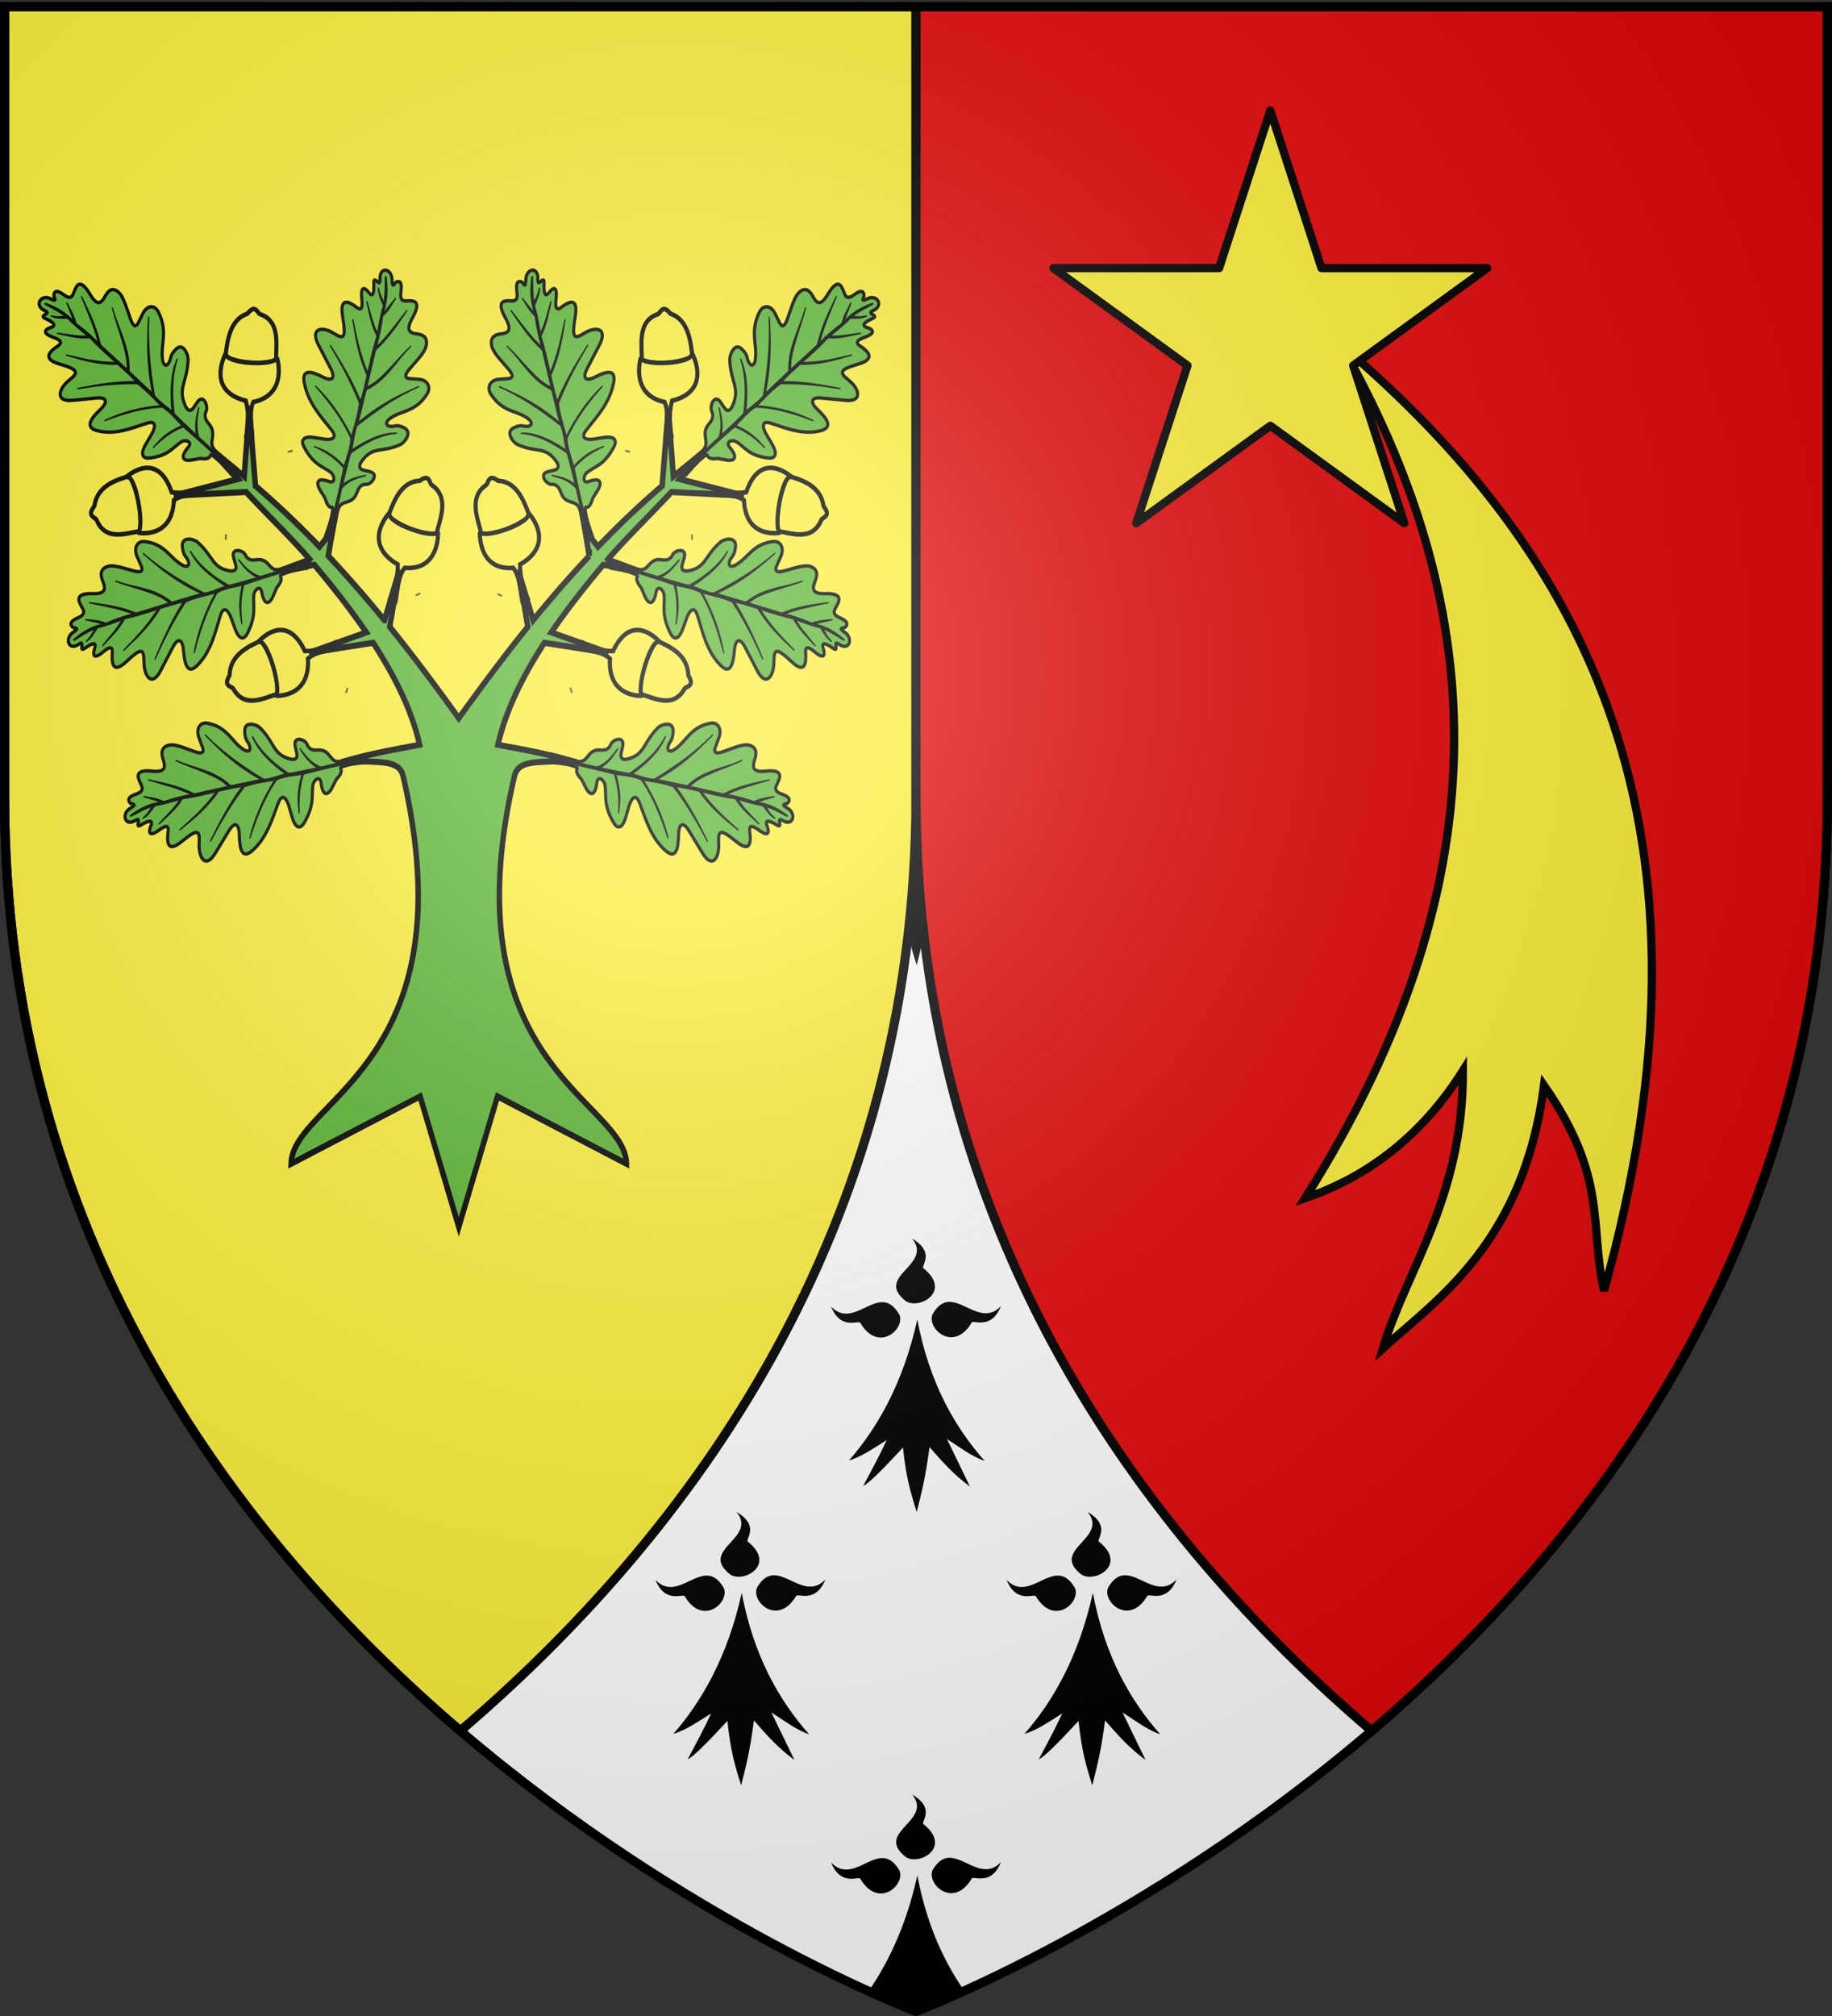<svg xmlns="http://www.w3.org/2000/svg" xmlns:xlink="http://www.w3.org/1999/xlink" height="660" width="600" version="1.0"><rect width="100%" height="100%" fill="#333333" stroke="none"/><defs><radialGradient xlink:href="#a" id="k" gradientUnits="userSpaceOnUse" gradientTransform="matrix(1.353 0 0 1.349 -77.63 -85.747)" cx="221.445" cy="226.331" fx="221.445" fy="226.331" r="300"/><linearGradient id="a"><stop style="stop-color:white;stop-opacity:.314" offset="0"/><stop offset=".19" style="stop-color:white;stop-opacity:.251"/><stop style="stop-color:#6b6b6b;stop-opacity:.125" offset=".6"/><stop style="stop-color:black;stop-opacity:.125" offset="1"/></linearGradient></defs><g style="display:inline"><path style="fill:none;fill-opacity:1;fill-rule:nonzero;stroke:none;stroke-width:6.203;stroke-linecap:round;stroke-linejoin:round;stroke-miterlimit:4;stroke-dasharray:none;stroke-opacity:1" d="M0 0h600v660H0z"/><path d="M300 658.5s298.5-112.32 298.5-397.772V2.176H1.5v258.552C1.5 546.18 300 658.5 300 658.5z" style="fill:#fff;fill-opacity:1;fill-rule:evenodd;stroke:none;stroke-width:1px;stroke-linecap:butt;stroke-linejoin:miter;stroke-opacity:1"/><g style="display:inline"><path style="fill:#fff;fill-opacity:1;fill-rule:evenodd;stroke:none;stroke-width:1px;stroke-linecap:butt;stroke-linejoin:miter;stroke-opacity:1;display:inline" d="M300 658.5s298.5-112.32 298.5-397.772V2.176H1.5v258.552C1.5 546.18 300 658.5 300 658.5z"/><g><path d="M298.75 587.5c7.046 8.738-12.652 12.23-2.03 20.5 4.529 2.808 15.076-3.279 5.78-10.75-1.2-.64 4.213-5.064-3.75-9.75zm11.782 20.719c-1.762.166-3.49 1.256-5.094 4.031-2.01 4.652 6.83 12.733 12.781 2.813.421-1.211 6.358 2.654 9.625-5.47-5.602 5.887-11.36-1.142-16.562-1.374-.255-.012-.498-.024-.75 0zm-21.813.093c-5.202.233-10.93 7.293-16.531 1.407 3.267 8.123 9.204 4.227 9.625 5.437 5.95 9.92 14.76 1.871 12.75-2.781-1.832-3.172-3.808-4.153-5.844-4.063zm11.719 5.657c-3.496 15.886-9.299 28.237-15.969 37.906 1.829.828 3.406 1.55 4.938 2.219.342-.217.69-.443 1.031-.657-.146.311-.291.6-.438.907 2.003.87 3.702 1.628 5.125 2.218.218-.234.404-.416.625-.656.037.345.057.637.094.969 2.673 1.101 4.156 1.625 4.156 1.625s1.515-.545 4.282-1.688c.05-.364.106-.682.156-1.062.21.239.415.48.625.719 1.525-.634 3.399-1.43 5.563-2.375l-.47-.969c.34.217.687.46 1.032.688a385.15 385.15 0 0 0 4.625-2.063c-6.809-9.795-12.356-21.909-15.375-37.781z" style="fill:#000;fill-opacity:1;fill-rule:evenodd;stroke:none;stroke-width:1px;stroke-linecap:butt;stroke-linejoin:miter;stroke-opacity:1;display:inline"/><path id="h" d="M126.25 497.5c7.045 8.738-12.652 12.23-2.031 20.5 4.53 2.808 15.077-3.279 5.781-10.75-1.201-.64 4.212-5.064-3.75-9.75zm11.781 20.719c-1.762.166-3.49 1.256-5.094 4.031-2.01 4.652 6.831 12.733 12.782 2.813.42-1.211 6.357 2.654 9.625-5.47-5.602 5.887-11.36-1.142-16.563-1.374-.254-.012-.498-.024-.75 0zm-21.812.093c-3.634.163-7.545 3.665-11.469 3.75.894.99 1.788 1.96 2.688 2.938.993-.097 1.74-.23 1.874.156 5.95 9.92 14.761 1.871 12.75-2.781-1.832-3.172-3.808-4.153-5.843-4.063zm11.719 5.657A119.07 119.07 0 0 1 122.844 541a504.275 504.275 0 0 0 17.875 16.844c-5.627-9.076-10.152-20.052-12.781-33.875z" style="fill:#000;fill-opacity:1;fill-rule:evenodd;stroke:none;stroke-width:1px;stroke-linecap:butt;stroke-linejoin:miter;stroke-opacity:1;display:inline"/><path id="c" d="M68.75 407.5c7.046 8.738-12.652 12.23-2.03 20.5 4.529 2.808 15.076-3.279 5.78-10.75-1.2-.64 4.213-5.064-3.75-9.75zm11.782 20.719c-1.762.166-3.49 1.256-5.094 4.031-2.01 4.652 6.83 12.733 12.781 2.813.421-1.211 6.358 2.654 9.625-5.47-5.602 5.887-11.36-1.142-16.562-1.374-.255-.012-.499-.024-.75 0zm-21.813.094c-5.202.232-10.93 7.292-16.531 1.406 3.267 8.123 9.204 4.227 9.625 5.437 5.95 9.92 14.76 1.871 12.75-2.781-1.832-3.171-3.808-4.153-5.844-4.063zm11.719 5.656c-2.516 11.433-6.229 21.036-10.594 29.125a410.98 410.98 0 0 0 13.469 20.031c.368-2.136.752-4.523 1.125-7.375 3.977 4.511 7.87 9.037 13.25 12.906l-7.531-15.531c3.9 2.493 8.207 5.765 12.344 7.156-9.808-11.123-18.103-25.495-22.063-46.312z" style="fill:#000;fill-opacity:1;fill-rule:evenodd;stroke:none;stroke-width:1px;stroke-linecap:butt;stroke-linejoin:miter;stroke-opacity:1;display:inline"/><path id="g" d="M122.376 2.188c-4.604 11.618-10.515 20.745-16.813 27.937 3.856-1.058 8.183-4.057 12.375-6.688-2.563 5.459-5.124 10.184-7.688 15 1.53-.518 6.404-5.398 13-12.53 1.035 9.804 2.412 14.445 4.5 21.093 1.663-6.638 2.868-11.162 4.188-21.25 3.977 4.511 7.87 9.037 13.25 12.906l-7.531-15.531c3.9 2.493 8.207 5.765 12.343 7.156-6.646-7.538-12.62-16.577-17-28.093h-10.624z" style="fill:#000;fill-opacity:1;fill-rule:evenodd;stroke:none;display:inline"/><path id="b" d="M68.734 47.5c7.046 8.738-12.652 12.23-2.03 20.5 4.529 2.808 15.076-3.279 5.78-10.75-1.2-.64 4.213-5.064-3.75-9.75zm11.782 20.719c-1.762.166-3.49 1.256-5.094 4.031-2.01 4.652 6.83 12.733 12.781 2.813.421-1.211 6.358 2.654 9.625-5.47-5.602 5.887-11.36-1.142-16.562-1.374-.255-.012-.499-.024-.75 0zm-21.813.094c-5.202.232-10.93 7.292-16.531 1.406 3.267 8.123 9.204 4.227 9.625 5.437 5.95 9.92 14.76 1.871 12.75-2.781-1.832-3.171-3.808-4.153-5.844-4.063zm11.719 5.656c-4.581 20.815-13.098 35.561-22.375 46.156 3.856-1.058 8.184-4.057 12.375-6.688-2.563 5.459-5.124 10.184-7.688 15 1.53-.518 6.404-5.399 13-12.53 1.035 9.804 2.412 14.445 4.5 21.093 1.663-6.638 2.868-11.162 4.188-21.25 3.977 4.511 7.87 9.037 13.25 12.906l-7.531-15.531c3.9 2.493 8.207 5.765 12.343 7.156-9.807-11.123-18.102-25.495-22.062-46.312z" style="fill:#000;fill-opacity:1;fill-rule:evenodd;stroke:none;display:inline"/><use height="660" width="600" transform="translate(57.5 89.5)" xlink:href="#b" style="display:inline"/><use height="660" width="600" transform="translate(0 179)" xlink:href="#b" style="display:inline"/><use height="660" width="600" transform="translate(57.5 268.5)" xlink:href="#b" style="display:inline"/><use height="660" width="600" transform="translate(115)" xlink:href="#b" style="display:inline"/><use height="660" width="600" transform="translate(172.5 89.5)" xlink:href="#b" style="display:inline"/><use height="660" width="600" transform="translate(115 179)" xlink:href="#b" style="display:inline"/><use height="660" width="600" transform="translate(172.5 268.5)" xlink:href="#b" style="display:inline"/><use height="660" width="600" transform="translate(115 358)" xlink:href="#b" style="display:inline"/><use height="660" width="600" transform="translate(172.5 447.5)" xlink:href="#b" style="display:inline"/><use height="660" width="600" transform="translate(230)" xlink:href="#b" style="display:inline"/><use height="660" width="600" transform="translate(287.5 89.5)" xlink:href="#b" style="display:inline"/><use height="660" width="600" transform="translate(230 179)" xlink:href="#b" style="display:inline"/><use height="660" width="600" transform="translate(287.5 268.5)" xlink:href="#b" style="display:inline"/><use height="660" width="600" transform="translate(230 358)" xlink:href="#b" style="display:inline"/><use height="660" width="600" transform="translate(287.5 447.5)" xlink:href="#b" style="display:inline"/><use height="660" width="600" transform="translate(345)" xlink:href="#b" style="display:inline"/><use height="660" width="600" transform="translate(402.5 89.5)" xlink:href="#b" style="display:inline"/><use height="660" width="600" transform="translate(345 179)" xlink:href="#b" style="display:inline"/><use height="660" width="600" transform="translate(402.5 268.5)" xlink:href="#b" style="display:inline"/><use height="660" width="600" transform="translate(345 358)" xlink:href="#b" style="display:inline"/><use height="660" width="600" transform="translate(460)" xlink:href="#b" style="display:inline"/><use height="660" width="600" transform="translate(460 179)" xlink:href="#b" style="display:inline"/><use height="660" width="600" xlink:href="#c" style="display:inline"/><use height="660" width="600" transform="matrix(-1 0 0 1 600 0)" xlink:href="#c" style="display:inline"/><use height="660" width="600" transform="matrix(-1 0 0 1 600 0)" xlink:href="#d" style="display:inline"/><use height="660" width="600" transform="matrix(-1 0 0 1 600 0)" xlink:href="#e" style="display:inline"/><use height="660" width="600" transform="matrix(-1 0 0 1 598.5 0)" xlink:href="#f" style="display:inline"/><use height="660" width="600" transform="translate(115)" xlink:href="#g" style="display:inline"/><use height="660" width="600" transform="translate(230)" xlink:href="#g" style="display:inline"/><use height="660" width="600" transform="translate(345)" xlink:href="#g" style="display:inline"/><use height="660" width="600" transform="matrix(-1 0 0 1 598.5 0)" xlink:href="#h" style="display:inline"/><path id="d" d="M11.25 137.5c7.045 8.738-12.652 12.23-2.031 20.5 4.53 2.808 15.077-3.279 5.781-10.75-1.201-.64 4.212-5.064-3.75-9.75zm11.781 20.719c-1.762.166-3.49 1.256-5.093 4.031-2.011 4.652 6.83 12.733 12.78 2.813.422-1.211 6.358 2.654 9.626-5.47-5.602 5.887-11.36-1.142-16.563-1.374-.254-.012-.498-.024-.75 0zm-21.531.094v11.562c3.843-.364 6.816-4.6 5.563-7.5-1.747-3.023-3.628-4.051-5.563-4.063zm11.438 5.656c-2.675 12.154-6.711 22.227-11.438 30.625v9.75c.476-.303.964-.61 1.438-.906-.475 1.01-.964 1.972-1.438 2.937v6.594a283.184 283.184 0 0 0 6.75-7.063c1.034 9.805 2.411 14.446 4.5 21.094 1.663-6.638 2.868-11.162 4.188-21.25 3.976 4.511 7.869 9.037 13.25 12.906l-7.532-15.531c3.9 2.493 8.208 5.765 12.344 7.156-9.807-11.123-18.103-25.495-22.063-46.312z" style="fill:#000;fill-opacity:1;fill-rule:evenodd;stroke:none;stroke-width:1px;stroke-linecap:butt;stroke-linejoin:miter;stroke-opacity:1;display:inline"/><path id="e" d="M7.375 2.188C5.593 6.684 3.627 10.815 1.5 14.594v9.75c.476-.303.964-.61 1.438-.907-.475 1.011-.964 1.973-1.438 2.938v6.594a283.188 283.188 0 0 0 6.75-7.063c1.034 9.805 2.411 14.446 4.5 21.094 1.663-6.638 2.868-11.162 4.188-21.25 3.976 4.511 7.869 9.037 13.25 12.906l-7.532-15.531c3.9 2.493 8.208 5.765 12.344 7.156-6.646-7.538-12.621-16.577-17-28.093H7.375z" style="fill:#000;fill-opacity:1;fill-rule:evenodd;stroke:none;display:inline"/><path id="f" d="M11.25 317.5c4.135 5.128-.934 8.46-3.687 12a370.425 370.425 0 0 0 1.625 8.469c.012.01.02.022.031.031 4.53 2.808 15.077-3.279 5.782-10.75-1.201-.64 4.212-5.064-3.75-9.75zm11.782 20.719c-1.762.166-3.49 1.256-5.094 4.031-2.01 4.652 6.83 12.733 12.781 2.813.421-1.211 6.358 2.654 9.625-5.47-5.602 5.887-11.36-1.142-16.562-1.374-.255-.012-.499-.024-.75 0zm-10.094 5.75a127.72 127.72 0 0 1-1.281 5.219 366.853 366.853 0 0 0 14.093 45.875 50.53 50.53 0 0 0 4.438 3.593l-7.531-15.531c3.9 2.493 8.207 5.765 12.344 7.156-9.808-11.123-18.103-25.495-22.063-46.312z" style="fill:#000;fill-opacity:1;fill-rule:evenodd;stroke:none;display:inline"/></g></g><path d="M300 2.188v258.53c0 142.727-74.625 242.177-149.25 305.938C76.125 502.895 1.5 403.445 1.5 260.72V2.188H300z" style="fill:#fcef3c;fill-opacity:1;fill-rule:evenodd;stroke:#000;stroke-width:3;stroke-linecap:butt;stroke-linejoin:miter;stroke-miterlimit:4;stroke-dasharray:none;stroke-opacity:1;display:inline"/><path style="fill:#e20909;fill-opacity:1;fill-rule:evenodd;stroke:#000;stroke-width:3;stroke-linecap:butt;stroke-linejoin:miter;stroke-miterlimit:4;stroke-dasharray:none;stroke-opacity:1;display:inline" d="M300 2.188v258.53c0 142.727 74.625 242.177 149.25 305.938C523.875 502.895 598.5 403.445 598.5 260.72V2.188H300z"/></g><g style="display:inline"><path style="fill:#fcef3c;fill-opacity:1;fill-rule:nonzero;stroke:#000;stroke-width:2.7;stroke-linecap:butt;stroke-linejoin:miter;stroke-miterlimit:4;stroke-dasharray:none;stroke-dashoffset:0;stroke-opacity:1" d="M439.364 113.043c45.998 81.42 56.329 171.16-11.91 279.228 15.91-5.43 35.927-16.745 51.671-41.727.084 41.819-18.736 65.57-26.186 90.874 17.639-16.022 46.016-34.45 52.736-86.065 21.145 30.385 14.748 45.697 19.663 67.2 42.339-151.833-6.045-241.482-85.974-309.51z"/><g style="display:inline"><path d="m300 198.44-18.63 57.344h-60.29l48.776 35.432-18.631 57.343L300 313.127l48.775 35.432-18.63-57.343 48.774-35.432h-60.288l-18.63-57.343z" style="opacity:1;fill:#fcef3c;fill-opacity:1;stroke:#000;stroke-width:3;stroke-linecap:butt;stroke-linejoin:round;stroke-miterlimit:4;stroke-dasharray:none;stroke-opacity:1" transform="matrix(.9 0 0 .9 146.04 -142.425)"/></g><g transform="matrix(.9 0 0 1 177.413 -67.095)"><path style="fill:#5ab532;fill-opacity:1;stroke:#000;stroke-width:1.25;stroke-linecap:round;stroke-linejoin:round;stroke-miterlimit:4;stroke-dasharray:none;stroke-opacity:1" d="m597.057 730.278 3.013-.131-.524-9.825c-.077-1.445.058-2.913 1.441-3.93 1.63-1.2 3.845-1.651 4.323-5.11.209-1.512.534-3.428 2.882-3.93 1.978-.422 4.277-5.065.13-4.846l-2.488.13c-2.276.12-2.263-1.48-1.572-3.012 2.99-6.64 6.87-4.81 13.493-9.825 1.44-1.09 3.777-5.712-.131-6.288-3.532-.52-3.579.625-5.371.917-2.352.383-2.265-1.208-1.18-2.49 3.761-4.434 9.305-4.731 12.315-12.575 1.137-2.965-1.125-5.12-4.454-4.454l-2.62.524c-1.428.286-4.34 1.217-2.227-2.882 1.663-3.228 4.472-7.316 4.454-9.956-.024-3.435-2.306-3.792-4.716-3.406-3.174.508-4.718-.244-3.275-5.109 2.043-6.89-.923-6.301-3.144-5.633-1.681.506-3.377 1.302-3.799-2.358-.273-2.368-.882-4.224-2.751-3.013-.608.394-.83 3.23-1.834-.262-1.098-3.82-5.66-3.643-4.978.262.225 1.29 1.023 2.63-.73 1.852-1.634-.724-1.38.066-1.027 1.251.86 2.895 1.09 5.063-1.256 3.447-1.02-.702-4.304-2.517-1.965 3.275 1.973 4.887-.859 3.362-2.489 2.882-3.87-1.14-5.94-.262-3.406 5.11 3.335 7.065 2.8 8.021-1.834 6.811-5.4-1.41-9.876.735-4.978 5.633l6.943 6.943c3.503 3.503 1.11 4.496-2.096 3.93-5.327-.942-9.268-.668-6.68 4.192 3.44 6.463 9.358 9.747 14.802 13.362 4.324 2.87-.432 3.923-1.572 4.06l-4.323.525c-5.197.63-4.649 2.894-3.013 4.454 5.651 5.387 8.667 4.605 12.707 6.026 1.854.652 3.13 3.563.262 3.406-6.046-.332-4.39 2.536-2.75 3.93l2.619 2.227c.447.38 1.857 3.305 3.668 2.62.616-.234.574 1.442.655 2.096.338 2.734-.524 9.17-.524 9.17z" transform="scale(-.9 .9) rotate(-50 -248.442 1191.551)"/><path style="fill:#000;fill-opacity:1;stroke:#000;stroke-width:.5;stroke-linecap:round;stroke-linejoin:round;stroke-miterlimit:4;stroke-dasharray:none;stroke-opacity:1" d="M598.823 710.078c3.312-3.729 5.428-4.42 8.317-5.808-1.754 1.169-5.866 2.687-8.449 7.392M599.105 696.999c5.562-5.784 10.945-9.646 16.07-10.768-6.18 2.17-11.398 6.638-16.125 11.861M599.05 686.832c6.6-8.741 13.448-14.241 20.334-19.241-7.864 5.935-14.355 12.82-20.334 20.06M597.957 703.34c-6.72-3.658-9.98-3.539-13.61-3.827 4.813.59 9.432 1.858 13.665 4.483M597.957 692.134c-6.095-6.343-12.362-10.8-18.749-13.939 9.407 5.577 14.97 10.344 18.858 14.759M598.176 678.742c-5.99-7.104-11.547-11.766-17.11-16.453 5.356 4.88 10.655 9.587 17 17.437M599.105 673.221c5-3.231 8.975-12.618 13.447-19.022-4.441 6.678-6.231 14.416-13.392 20.006M598.394 668.247c-5.234-6.28-7.96-11.755-10.932-17.328 2.929 6.312 5.918 12.604 10.987 18.203M598.394 653.106c-2.498-2.217-4.794-6.46-7.16-10.003 2.065 3.675 3.88 7.75 7.324 11.15M598.996 658.299c3.312-4.6 5.93-10.586 8.69-16.29-2.292 5.538-4.12 10.902-8.636 17.273M598.449 646.929c2.358-3.343 2.62-5.427 3.662-7.98-1.208 2.311-2.529 5.298-3.607 6.832M594.459 637.145c.813 1.217.494 1.554 3.717 4.646l.054 1.093c-2.154-2.615-3.122-3.583-3.771-5.74z" transform="scale(-.9 .9) rotate(-50 -248.442 1191.551)"/><path style="fill:#000;fill-opacity:1;stroke:#000;stroke-width:.75;stroke-linecap:round;stroke-linejoin:round;stroke-miterlimit:4;stroke-dasharray:none;stroke-opacity:1" d="m599.07 729.147-.247-19.069c.065-4.388-.017-9.088.282-13.079-.075-3.427-.755-7.257-.055-10.167l.055-13.61-.11-14.923a68.11 68.11 0 0 0-.491-12.518c.703-5.043-.758-9.854-2.242-13.337.778 3.354 1.735 6.04 1.968 10.44-.276 2.153.037 6.808.328 11.37-.34 4.163-.263 9.69-.11 14.868-.068 3.593.21 7.532-.382 10.604.553 4.41.044 8.819 0 13.228.71 3.68.012 7.361-.054 11.042.265 8.213.547 20.134-.099 25.086l1.157.065z" transform="scale(-.9 .9) rotate(-50 -248.442 1191.551)"/><use xlink:href="#i" transform="scale(-1 1) rotate(-55 -39.636 153.681)" width="744.094" height="1052.362"/><use xlink:href="#i" transform="scale(-1 1) rotate(65 -81.668 306.67)" width="744.094" height="1052.362"/><use xlink:href="#i" transform="scale(-1 1) rotate(-51 40.73 154.62)" width="744.094" height="1052.362"/><g style="display:inline"><path transform="rotate(-70 112.148 161.19) scale(.272)" d="M-95.745 281.381v-4.679h0z" style="opacity:.615;fill:#fcef3c;fill-opacity:.991;fill-rule:evenodd;stroke:#000;stroke-width:2.5;stroke-linecap:round;stroke-linejoin:round;stroke-miterlimit:4;stroke-dasharray:none;stroke-dashoffset:0;stroke-opacity:1"/></g><g style="display:inline"><path d="M872.954 206.377s-8.686 1.117-11.359-1.94c-3.105-3.553-.626-9.39-1.791-11.15-17.064-28.578 13.23-48.019 23.157-60.435 2.47-3.09 35.31 17.582 53.298 53.626-14.613 11.871-37.69 32.585-63.305 19.899z" style="fill:#fcef3c;fill-opacity:1;fill-rule:evenodd;stroke:#000;stroke-width:6.122;stroke-linecap:butt;stroke-linejoin:miter;stroke-miterlimit:4;stroke-dasharray:none;stroke-opacity:1;display:inline" transform="scale(-.245) rotate(62 1478.12 -1392.531)"/><path d="M982.175 78.662c-9.858 10.094-19.55 29.375-35.017 35.474-45.165-28.411-66.732 19.634-66.567 19.792 7.885-9.217 64.324 47.124 51.484 55.811 0 0 57.223-15.186 21.924-66.821 7.354-14.933 20.168-27.375 31.783-35.129l-3.607-9.127z" style="fill:#fcef3c;fill-opacity:1;fill-rule:evenodd;stroke:#000;stroke-width:6.122;stroke-linecap:butt;stroke-linejoin:miter;stroke-miterlimit:4;stroke-dasharray:none;stroke-opacity:1;display:inline" transform="scale(-.245) rotate(62 1478.12 -1392.531)"/></g><use xlink:href="#j" transform="scale(-1 1) rotate(7 344.747 350.62)" width="744.094" height="1052.362"/><use xlink:href="#j" transform="rotate(90 -32.855 305.234)" width="744.094" height="1052.362"/><use xlink:href="#j" transform="rotate(105 12.056 290.537)" width="744.094" height="1052.362"/><g id="i"><path d="m597.057 730.278 3.013-.131-.524-9.825c-.077-1.445.058-2.913 1.441-3.93 1.63-1.2 3.845-1.651 4.323-5.11.209-1.512.534-3.428 2.882-3.93 1.978-.422 4.277-5.065.13-4.846l-2.488.13c-2.276.12-2.263-1.48-1.572-3.012 2.99-6.64 6.87-4.81 13.493-9.825 1.44-1.09 3.777-5.712-.131-6.288-3.532-.52-3.579.625-5.371.917-2.352.383-2.265-1.208-1.18-2.49 3.761-4.434 9.305-4.731 12.315-12.575 1.137-2.965-1.125-5.12-4.454-4.454l-2.62.524c-1.428.286-4.34 1.217-2.227-2.882 1.663-3.228 4.472-7.316 4.454-9.956-.024-3.435-2.306-3.792-4.716-3.406-3.174.508-4.718-.244-3.275-5.109 2.043-6.89-.923-6.301-3.144-5.633-1.681.506-3.377 1.302-3.799-2.358-.273-2.368-.882-4.224-2.751-3.013-.608.394-.83 3.23-1.834-.262-1.098-3.82-5.66-3.643-4.978.262.225 1.29 1.023 2.63-.73 1.852-1.634-.724-1.38.066-1.027 1.251.86 2.895 1.09 5.063-1.256 3.447-1.02-.702-4.304-2.517-1.965 3.275 1.973 4.887-.859 3.362-2.489 2.882-3.87-1.14-5.94-.262-3.406 5.11 3.335 7.065 2.8 8.021-1.834 6.811-5.4-1.41-9.876.735-4.978 5.633l6.943 6.943c3.503 3.503 1.11 4.496-2.096 3.93-5.327-.942-9.268-.668-6.68 4.192 3.44 6.463 9.358 9.747 14.802 13.362 4.324 2.87-.432 3.923-1.572 4.06l-4.323.525c-5.197.63-4.649 2.894-3.013 4.454 5.651 5.387 8.667 4.605 12.707 6.026 1.854.652 3.13 3.563.262 3.406-6.046-.332-4.39 2.536-2.75 3.93l2.619 2.227c.447.38 1.857 3.305 3.668 2.62.616-.234.574 1.442.655 2.096.338 2.734-.524 9.17-.524 9.17z" style="fill:#5ab532;fill-opacity:1;stroke:#000;stroke-width:1.25;stroke-linecap:round;stroke-linejoin:round;stroke-miterlimit:4;stroke-dasharray:none;stroke-opacity:1" transform="rotate(-50 -253.716 1136.983) scale(.9)"/><path d="M598.823 710.078c3.312-3.729 5.428-4.42 8.317-5.808-1.754 1.169-5.866 2.687-8.449 7.392M599.105 696.999c5.562-5.784 10.945-9.646 16.07-10.768-6.18 2.17-11.398 6.638-16.125 11.861M599.05 686.832c6.6-8.741 13.448-14.241 20.334-19.241-7.864 5.935-14.355 12.82-20.334 20.06M597.957 703.34c-6.72-3.658-9.98-3.539-13.61-3.827 4.813.59 9.432 1.858 13.665 4.483M597.957 692.134c-6.095-6.343-12.362-10.8-18.749-13.939 9.407 5.577 14.97 10.344 18.858 14.759M598.176 678.742c-5.99-7.104-11.547-11.766-17.11-16.453 5.356 4.88 10.655 9.587 17 17.437M599.105 673.221c5-3.231 8.975-12.618 13.447-19.022-4.441 6.678-6.231 14.416-13.392 20.006M598.394 668.247c-5.234-6.28-7.96-11.755-10.932-17.328 2.929 6.312 5.918 12.604 10.987 18.203M598.394 653.106c-2.498-2.217-4.794-6.46-7.16-10.003 2.065 3.675 3.88 7.75 7.324 11.15M598.996 658.299c3.312-4.6 5.93-10.586 8.69-16.29-2.292 5.538-4.12 10.902-8.636 17.273M598.449 646.929c2.358-3.343 2.62-5.427 3.662-7.98-1.208 2.311-2.529 5.298-3.607 6.832M594.459 637.145c.813 1.217.494 1.554 3.717 4.646l.054 1.093c-2.154-2.615-3.122-3.583-3.771-5.74z" style="fill:#000;fill-opacity:1;stroke:#000;stroke-width:.5;stroke-linecap:round;stroke-linejoin:round;stroke-miterlimit:4;stroke-dasharray:none;stroke-opacity:1" transform="rotate(-50 -253.716 1136.983) scale(.9)"/><path d="m599.07 729.147-.247-19.069c.065-4.388-.017-9.088.282-13.079-.075-3.427-.755-7.257-.055-10.167l.055-13.61-.11-14.923a68.11 68.11 0 0 0-.491-12.518c.703-5.043-.758-9.854-2.242-13.337.778 3.354 1.735 6.04 1.968 10.44-.276 2.153.037 6.808.328 11.37-.34 4.163-.263 9.69-.11 14.868-.068 3.593.21 7.532-.382 10.604.553 4.41.044 8.819 0 13.228.71 3.68.012 7.361-.054 11.042.265 8.213.547 20.134-.099 25.086l1.157.065z" style="fill:#000;fill-opacity:1;stroke:#000;stroke-width:.75;stroke-linecap:round;stroke-linejoin:round;stroke-miterlimit:4;stroke-dasharray:none;stroke-opacity:1" transform="rotate(-50 -253.716 1136.983) scale(.9)"/></g><use height="1052.362" width="744.094" transform="rotate(-55 -69.753 211.536)" xlink:href="#i"/><use height="1052.362" width="744.094" transform="rotate(65 -111.785 259.395)" xlink:href="#i"/><use height="1052.362" width="744.094" transform="rotate(-51 10.613 217.762)" xlink:href="#i"/><g id="j"><g style="display:inline"><path style="opacity:.615;fill:#fcef3c;fill-opacity:.991;fill-rule:evenodd;stroke:#000;stroke-width:2.5;stroke-linecap:round;stroke-linejoin:round;stroke-miterlimit:4;stroke-dasharray:none;stroke-dashoffset:0;stroke-opacity:1" d="M-95.745 281.381v-4.679h0z" transform="scale(-.272 .272) rotate(-70 522.555 434.08)"/></g><g style="display:inline"><path style="fill:#fcef3c;fill-opacity:1;fill-rule:evenodd;stroke:#000;stroke-width:6.122;stroke-linecap:butt;stroke-linejoin:miter;stroke-miterlimit:4;stroke-dasharray:none;stroke-opacity:1;display:inline" d="M872.954 206.377s-8.686 1.117-11.359-1.94c-3.105-3.553-.626-9.39-1.791-11.15-17.064-28.578 13.23-48.019 23.157-60.435 2.47-3.09 35.31 17.582 53.298 53.626-14.613 11.871-37.69 32.585-63.305 19.899z" transform="scale(.245 -.245) rotate(62 1355.205 -1597.097)"/><path style="fill:#fcef3c;fill-opacity:1;fill-rule:evenodd;stroke:#000;stroke-width:6.122;stroke-linecap:butt;stroke-linejoin:miter;stroke-miterlimit:4;stroke-dasharray:none;stroke-opacity:1;display:inline" d="M982.175 78.662c-9.858 10.094-19.55 29.375-35.017 35.474-45.165-28.411-66.732 19.634-66.567 19.792 7.885-9.217 64.324 47.124 51.484 55.811 0 0 57.223-15.186 21.924-66.821 7.354-14.933 20.168-27.375 31.783-35.129l-3.607-9.127z" transform="scale(.245 -.245) rotate(62 1355.205 -1597.097)"/></g></g><use height="1052.362" width="744.094" transform="rotate(7 314.63 -141.793)" xlink:href="#j"/><use height="1052.362" width="744.094" transform="matrix(0 1 1 0 -332.614 338.09)" xlink:href="#j"/><use height="1052.362" width="744.094" transform="scale(1 -1) rotate(-75 -408.752 54.961)" xlink:href="#j"/><path d="m-106.424 200.858-1.844 22.219a286.941 286.941 0 0 0-11.5-8.125c3.06 3 6.117 6 9.188 9l-23.282 5.406 26.313-1.187c6.792 6.678 16.781 15.353 23.094 22.03l-.157.157-10.312 3.531 12.187-1.875c6.898 7.378 13.317 14.748 18.907 22.125l-20.75 6.657 23.25-3.25c8.032 11.124 14.08 22.25 16.906 33.375-7.706 1.326-15.213 2.424-24.688 4.75 7.337 1.778 17.057-.81 18.688 5.53 24.33 94.619-40.341 106.209-40.75 126.876l46.906-22.031 14.094 42.687 14.094-42.687 46.906 22.03c-.409-20.666-65.08-32.256-40.75-126.874 1.63-6.342 11.35-3.753 18.687-5.531-9.474-2.326-16.981-3.424-24.687-4.75 2.827-11.125 8.874-22.25 16.906-33.375l23.25 3.25-20.75-6.657c5.59-7.377 12.01-14.747 18.906-22.125l12.188 1.875-10.313-3.53-.156-.157c6.313-6.678 16.302-15.353 23.094-22.031l26.312 1.187-23.28-5.406c3.07-3 6.128-6 9.187-9a286.941 286.941 0 0 0-11.5 8.125l-1.844-22.219-2.25 25.313c-8.227 6.335-15.965 13.005-23.344 19.906l-4.687-5.344 1.5 8.375A414.435 414.435 0 0 0-3.112 270.14l-5.468-16.5 3.531 18.657c-8.714 9.738-17.023 19.76-25.125 29.906-8.102-10.146-16.411-20.168-25.125-29.906l3.531-18.657-5.469 16.5a414.435 414.435 0 0 0-20.406-21.03l1.5-8.376-4.687 5.344c-7.379-6.901-15.117-13.57-23.344-19.906l-2.25-25.313z" style="fill:#5ab532;fill-opacity:1;fill-rule:nonzero;stroke:#000;stroke-width:2;stroke-linecap:butt;stroke-linejoin:miter;stroke-miterlimit:4;stroke-dasharray:none;stroke-dashoffset:0;stroke-opacity:1"/></g></g><path d="M300 658.5s298.5-112.32 298.5-397.772V2.176H1.5v258.552C1.5 546.18 300 658.5 300 658.5z" style="opacity:1;fill:url(#k);fill-opacity:1;fill-rule:evenodd;stroke:none;stroke-width:1px;stroke-linecap:butt;stroke-linejoin:miter;stroke-opacity:1"/><path d="M300 658.5S1.5 546.18 1.5 260.728V2.176h597v258.552C598.5 546.18 300 658.5 300 658.5z" style="opacity:1;fill:none;fill-opacity:1;fill-rule:evenodd;stroke:#000;stroke-width:3;stroke-linecap:butt;stroke-linejoin:miter;stroke-miterlimit:4;stroke-dasharray:none;stroke-opacity:1"/></svg>